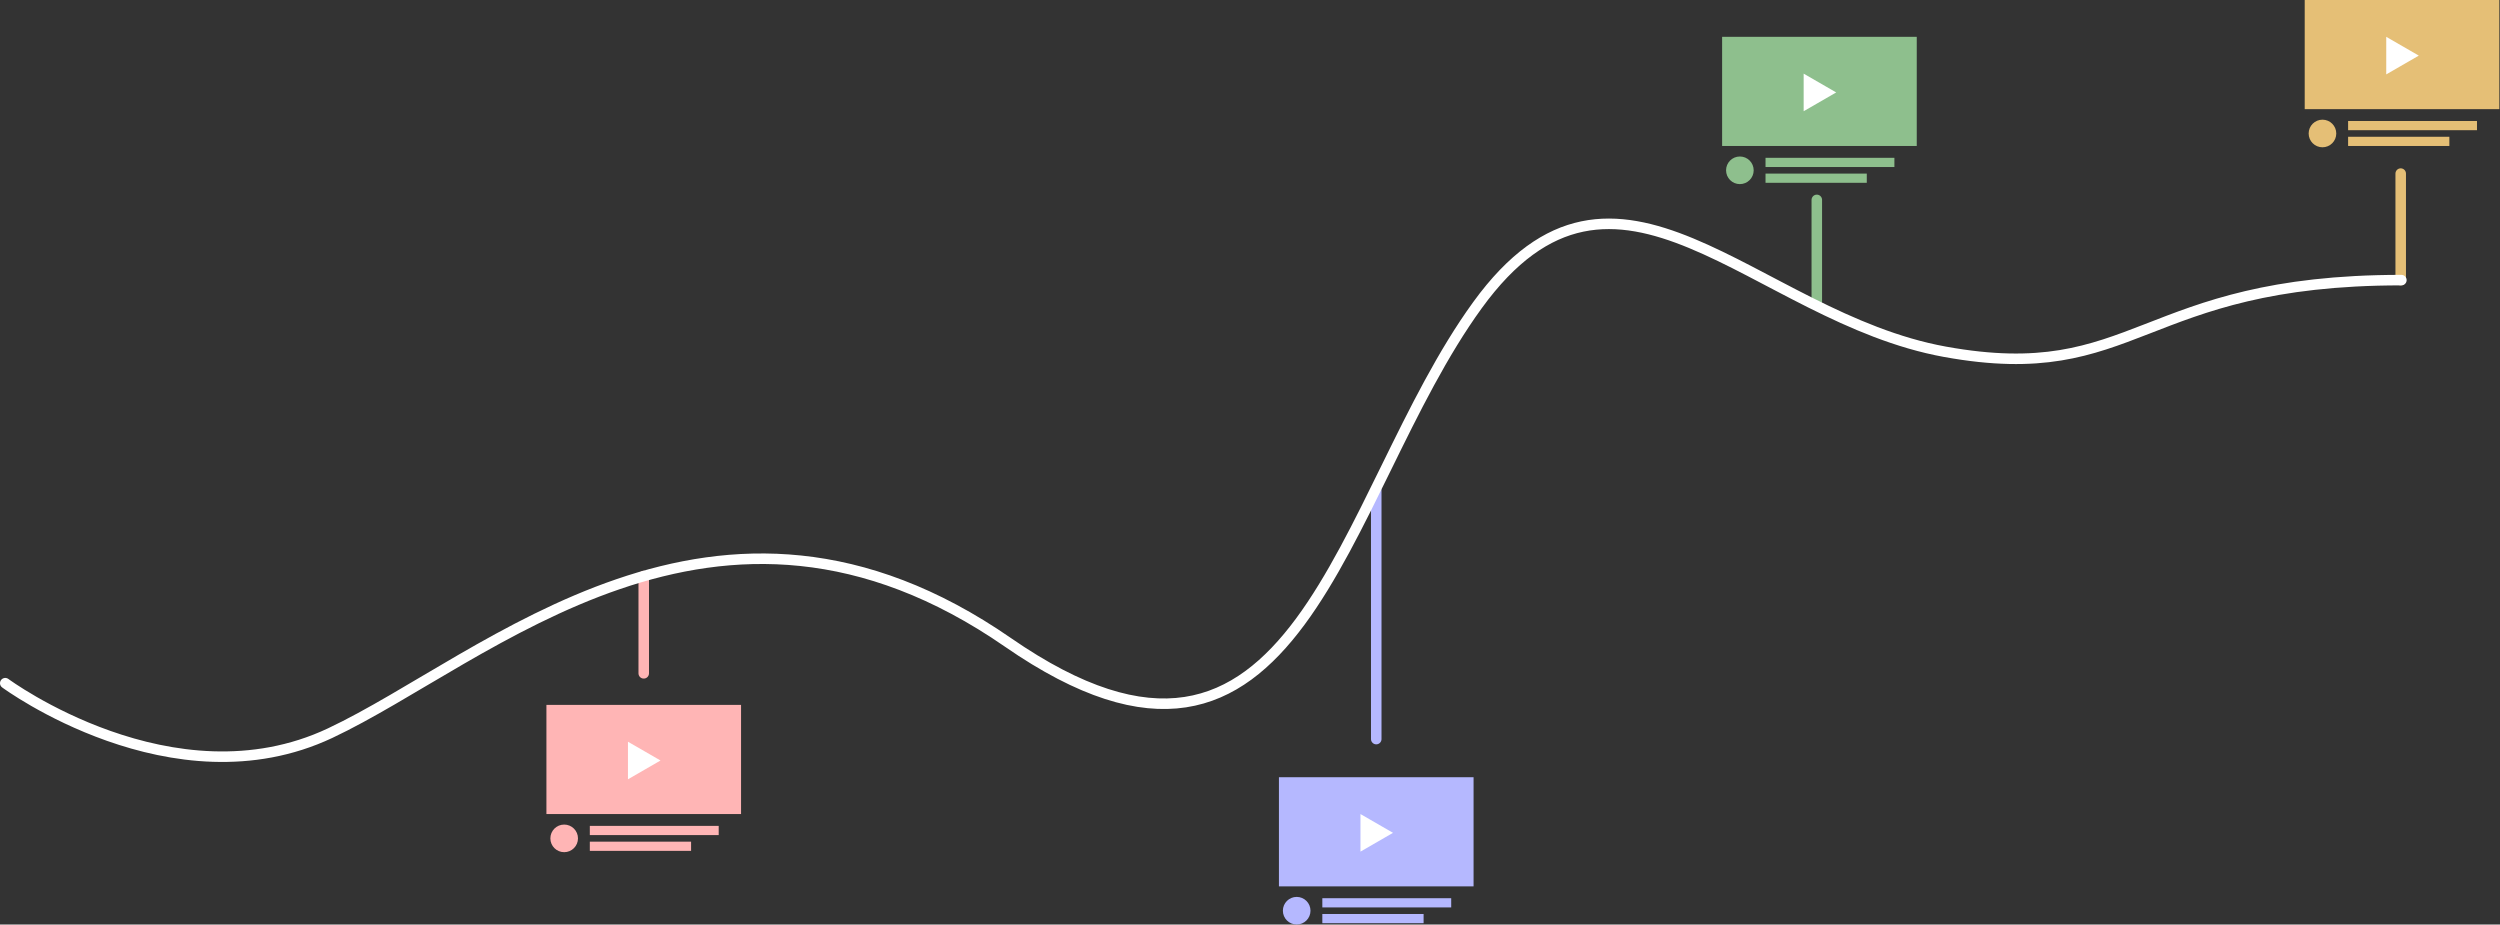 <svg width="1901" height="703" viewBox="0 0 1901 703" fill="none" xmlns="http://www.w3.org/2000/svg">
<rect x="0" y="0" width="1901" height="703" fill="#333333" stroke="none"/>
<rect x="1309.5" y="28" width="148" height="83" fill="#8EBF8D"/>
<rect x="1342.5" y="120" width="98" height="7" fill="#8EBF8D"/>
<rect x="1342.5" y="132" width="77" height="7" fill="#8EBF8D"/>
<circle cx="1323" cy="129.5" r="10.5" fill="#8EBF8D"/>
<path d="M1396.25 70.289L1371.5 84.579L1371.5 56L1396.25 70.289Z" fill="white"/>
<path d="M1381.5 152L1381.5 229" stroke="#8EBF8D" stroke-width="8" stroke-linecap="round"/>
<rect x="1752.5" width="148" height="83" fill="#E5BF76"/>
<rect x="1785.5" y="92" width="98" height="7" fill="#E5BF76"/>
<rect x="1785.5" y="104" width="77" height="7" fill="#E5BF76"/>
<circle cx="1766" cy="101.5" r="10.5" fill="#E5BF76"/>
<path d="M1839.25 42.289L1814.5 56.579L1814.5 28L1839.25 42.289Z" fill="white"/>
<path d="M1825.5 132L1825.5 213" stroke="#E5BF76" stroke-width="8" stroke-linecap="round"/>
<rect x="415.5" y="536" width="148" height="83" fill="#FFB5B5"/>
<rect x="448.5" y="628" width="98" height="7" fill="#FFB5B5"/>
<rect x="448.5" y="640" width="77" height="7" fill="#FFB5B5"/>
<circle cx="429" cy="637.5" r="10.5" fill="#FFB5B5"/>
<path d="M502.25 578.289L477.5 592.579L477.5 564L502.25 578.289Z" fill="white"/>
<path d="M489.5 438L489.5 512" stroke="#FFB5B5" stroke-width="8" stroke-linecap="round"/>
<rect x="972.5" y="591" width="148" height="83" fill="#B5B8FF"/>
<rect x="1005.5" y="683" width="98" height="7" fill="#B5B8FF"/>
<rect x="1005.5" y="695" width="77" height="7" fill="#B5B8FF"/>
<circle cx="986" cy="692.5" r="10.5" fill="#B5B8FF"/>
<path d="M1059.25 633.289L1034.5 647.579L1034.5 619L1059.25 633.289Z" fill="white"/>
<path d="M1046.5 373L1046.5 562" stroke="#B5B8FF" stroke-width="8" stroke-linecap="round"/>
<path d="M1826 213C1626.5 213 1625 294 1479 267.5C1333 241 1229.5 86 1123.5 232C1017.5 378 989 642.5 766.5 488.5C544 334.5 370.5 501.275 251 557.5C131.5 613.725 4 519.5 4 519.5" stroke="white" stroke-width="8" stroke-linecap="round"/>
</svg>
